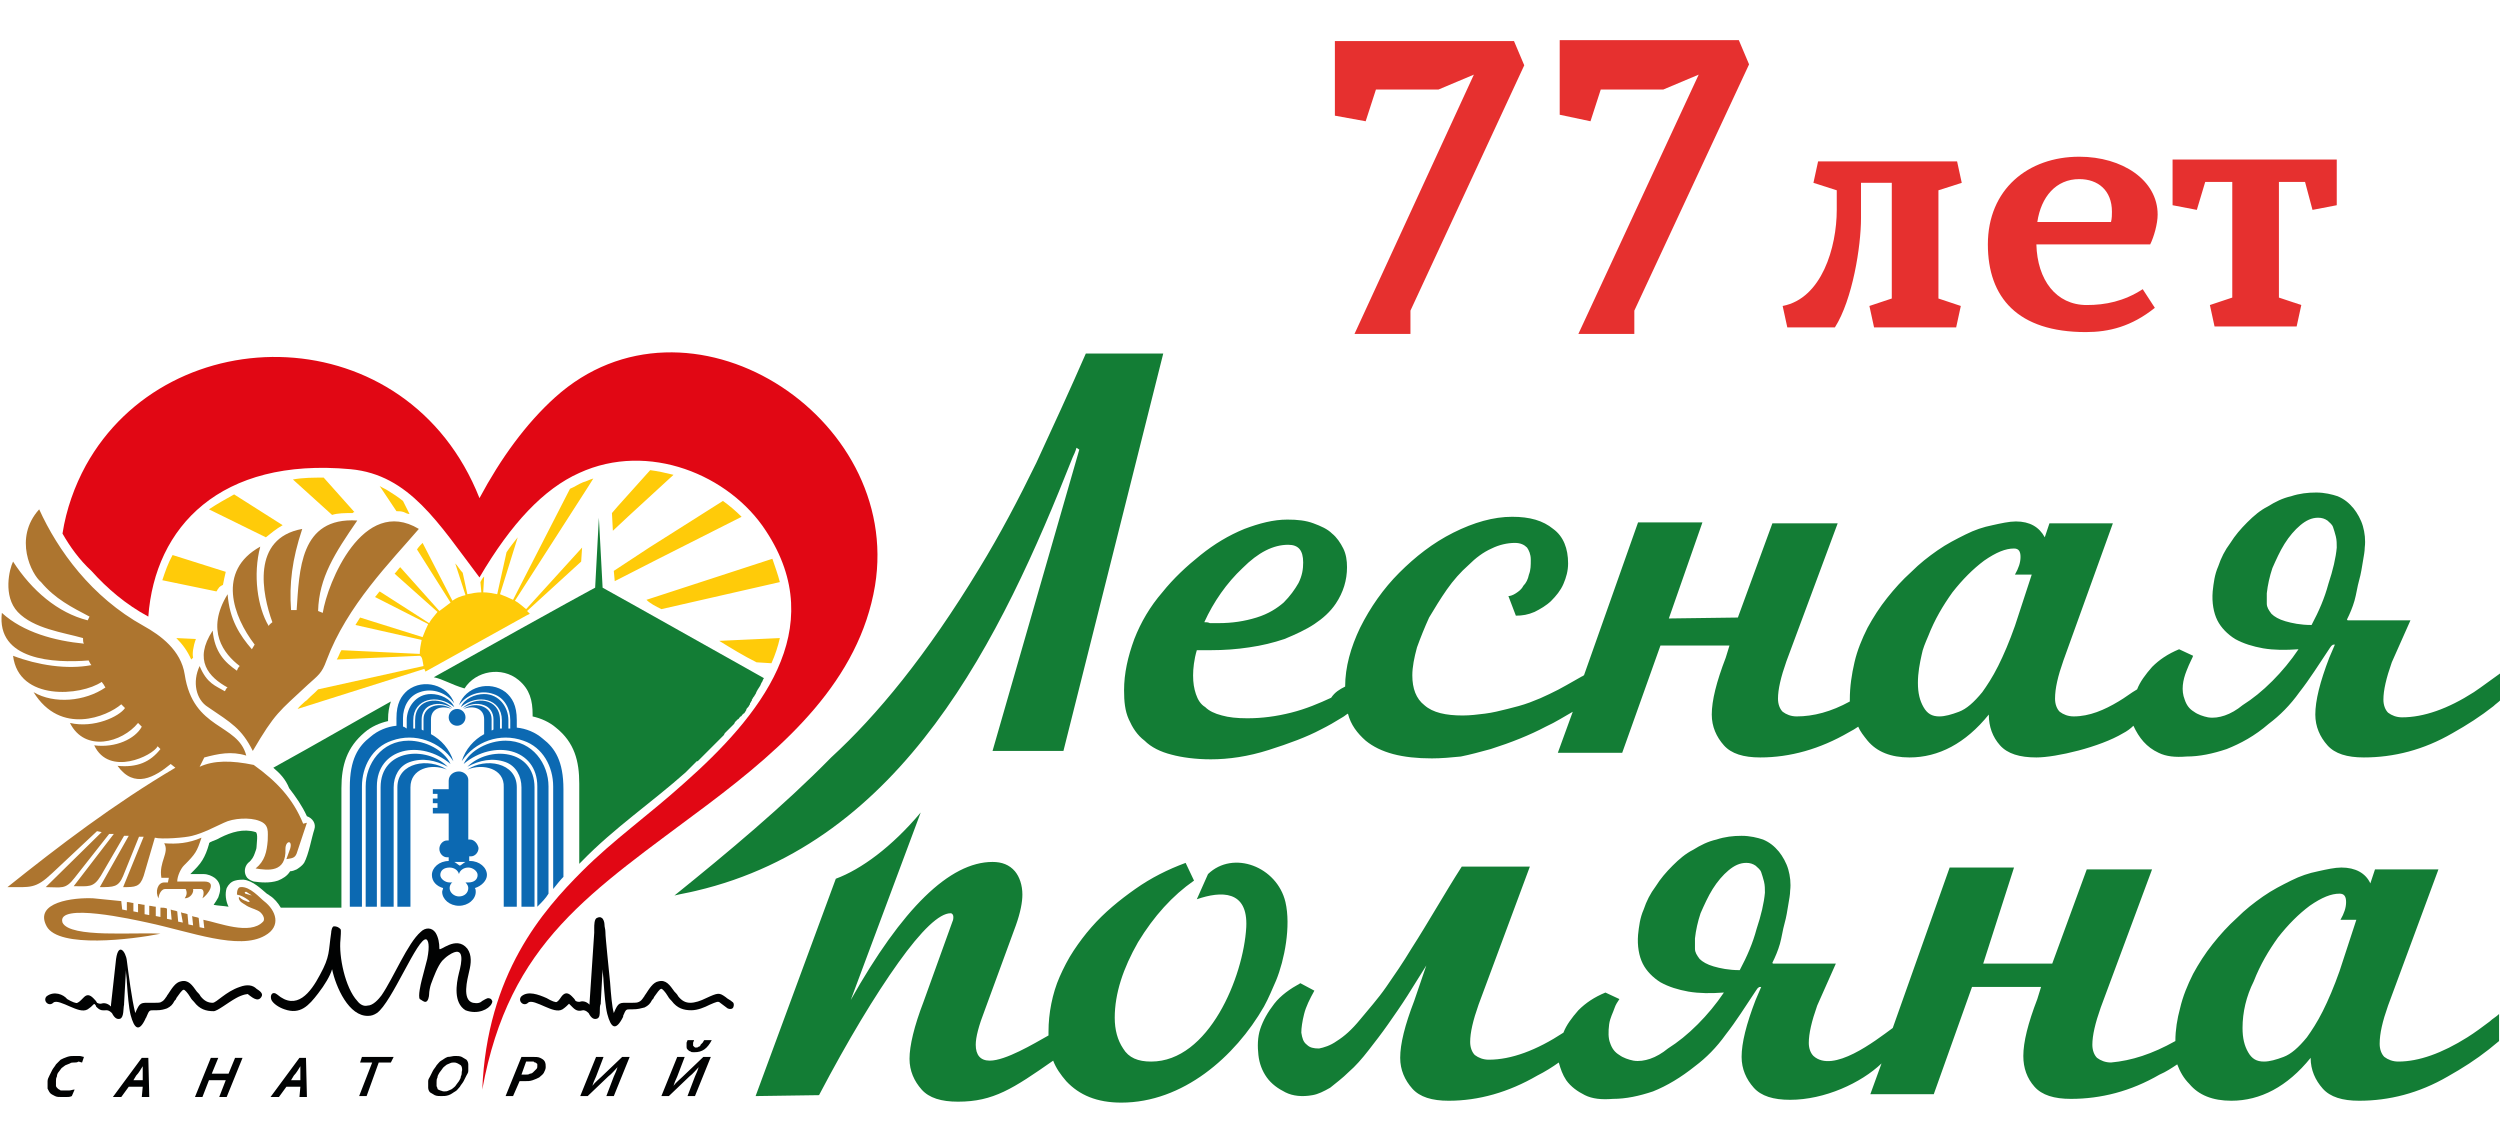 <?xml version="1.0" encoding="utf-8"?>
<!-- Generator: Adobe Illustrator 18.1.0, SVG Export Plug-In . SVG Version: 6.00 Build 0) -->
<svg version="1.1" id="Слой_1" xmlns="http://www.w3.org/2000/svg" xmlns:xlink="http://www.w3.org/1999/xlink" x="0px" y="0px" viewBox="-163 359.7 268 122.1" enable-background="new -163 359.7 268 122.1" xml:space="preserve">
	<path fill="#137D35" d="M42.6,432.9c0,1.1,0.2,1.9,0.6,2.6c0.4,0.7,0.9,1,1.7,1c0.6,0,1.3-0.2,2.1-0.5c0.8-0.3,1.6-1,2.5-2.1 c0.5-0.7,1.1-1.6,1.7-2.8c0.6-1.2,1.2-2.6,1.8-4.3l1.8-5.5H53c0.4-0.7,0.6-1.3,0.6-1.9c0-0.6-0.2-0.9-0.7-0.9 c-0.9,0-1.9,0.4-3.2,1.3c-1.2,0.9-2.3,2-3.4,3.4c-1,1.4-1.9,2.9-2.6,4.7c-0.3,0.7-0.6,1.4-0.7,2C42.8,430.8,42.6,431.8,42.6,432.9 M-18.8,433.3c0-2.1,0.6-4.2,1.6-6.3c1.1-2.2,2.5-4.2,4.2-5.9c1.7-1.7,3.6-3.2,5.8-4.3c2.2-1.1,4.3-1.7,6.3-1.7 c1.9,0,3.3,0.4,4.4,1.3c1.1,0.8,1.6,2.1,1.6,3.7c0,0.8-0.2,1.5-0.5,2.2c-0.3,0.7-0.8,1.3-1.3,1.8c-0.5,0.5-1.2,0.9-1.8,1.2 c-0.7,0.3-1.3,0.4-2,0.4l-0.8-2.1c0.2,0,0.5-0.1,0.8-0.3c0.3-0.2,0.6-0.4,0.8-0.8c0.3-0.3,0.5-0.7,0.6-1.2c0.2-0.5,0.2-1,0.2-1.6 c0-0.6-0.2-1-0.4-1.3c-0.3-0.3-0.7-0.5-1.3-0.5c-0.8,0-1.7,0.2-2.5,0.6c-0.9,0.4-1.7,1-2.5,1.8c-0.8,0.7-1.6,1.6-2.3,2.6 c-0.7,1-1.3,2-1.9,3c-0.5,1.1-0.9,2.1-1.3,3.2c-0.3,1.1-0.5,2.1-0.5,3c0,1.4,0.4,2.5,1.3,3.2c0.9,0.8,2.3,1.1,4.1,1.1 c0.8,0,1.6-0.1,2.4-0.2c0.8-0.1,1.6-0.3,2.4-0.5c0.8-0.2,1.6-0.4,2.4-0.7c0.8-0.3,1.5-0.6,2.1-0.9c1.3-0.6,2.4-1.3,3.5-1.9 c0.1,0,0.1-0.1,0.2-0.1l5.8-16.4h6.9L15.9,426l7.4-0.1l3.7-10.1h7l-5.5,14.8c-0.6,1.7-0.9,3-0.9,4c0,0.6,0.2,1.1,0.5,1.4 c0.4,0.3,0.9,0.5,1.5,0.5c1.8,0,3.7-0.5,5.7-1.6c0-0.1,0-0.1,0-0.2c0-1.4,0.2-2.7,0.5-4c0.3-1.3,0.8-2.5,1.4-3.7 c0.6-1.1,1.3-2.2,2.1-3.2c0.8-1,1.6-1.9,2.6-2.8c0.9-0.9,1.8-1.6,2.8-2.3c1-0.7,2-1.2,3-1.7c1-0.5,1.9-0.8,2.9-1 c0.9-0.2,1.8-0.4,2.5-0.4c1.5,0,2.5,0.6,3.1,1.7l0.5-1.5h6.8l-5.3,14.7c-0.6,1.7-0.9,3-0.9,4.1c0,0.6,0.2,1.1,0.5,1.4 c0.4,0.3,0.9,0.5,1.5,0.5c1.7,0,3.3-0.7,4.8-1.6c0.7-0.4,1.3-0.9,2-1.3c0.3-0.8,0.9-1.6,1.6-2.4c0.8-0.8,1.7-1.4,2.9-1.9l1.5,0.7 c0,0.1-0.4,0.8-0.7,1.6c-0.4,1-0.6,2.1-0.2,3.1c0.2,0.6,0.5,1,1,1.3c0.4,0.3,1,0.5,1.5,0.6c0.6,0.1,1.2,0,1.8-0.2 c0.6-0.2,1.3-0.6,1.9-1.1c1.1-0.7,2.1-1.5,3.2-2.6c1-1,2-2.2,2.8-3.4c-1.4,0.1-2.6,0.1-3.8-0.1c-1.1-0.2-2.1-0.5-3-1 c-0.8-0.5-1.5-1.2-1.9-2c-0.4-0.8-0.6-1.9-0.5-3.1c0.1-0.9,0.2-1.8,0.6-2.7c0.3-0.9,0.7-1.7,1.3-2.5c0.5-0.8,1.1-1.5,1.8-2.2 c0.7-0.7,1.4-1.3,2.2-1.7c0.8-0.5,1.6-0.9,2.5-1.1c0.9-0.3,1.8-0.4,2.7-0.4c0.9,0,1.7,0.2,2.3,0.4c0.7,0.3,1.2,0.7,1.7,1.3 c0.4,0.5,0.8,1.2,1,1.9c0.2,0.7,0.3,1.5,0.2,2.3c0,0.4-0.1,0.9-0.2,1.5c-0.1,0.6-0.2,1.3-0.4,2c-0.2,0.7-0.3,1.5-0.5,2.2 c-0.2,0.7-0.5,1.4-0.8,2c0,0,0,0.1,0.1,0.1c0,0,0.3,0,0.7,0c0.4,0,1.1,0,2,0c0.9,0,2.3,0,4,0l-2,4.5c-0.6,1.7-0.9,3-0.9,4 c0,0.6,0.2,1.1,0.5,1.4c0.4,0.3,0.9,0.5,1.5,0.5c2.3,0,4.9-0.9,7.7-2.7c0.9-0.6,1.8-1.3,2.8-2v2.9c-0.2,0.2-0.5,0.4-0.7,0.6 c-1.4,1.1-2.8,2-4.4,2.9c-3.1,1.8-6.3,2.6-9.5,2.6c-1.8,0-3.1-0.4-3.9-1.3c-0.8-0.9-1.3-2-1.3-3.3c0-1.5,0.5-3.5,1.5-6.1l0.6-1.4 c-0.1,0-0.3,0-0.3,0.1c-0.1,0-0.1,0.1-0.2,0.2c-1.2,1.8-2.2,3.4-3.3,4.8c-1,1.4-2.1,2.5-3.3,3.4c-1.5,1.3-3,2.1-4.5,2.7 c-1.5,0.5-2.9,0.8-4.3,0.8c-1.2,0.1-2.2,0-3-0.4c-1.3-0.6-2.1-1.6-2.7-2.9c-0.3,0.3-0.7,0.6-1.1,0.8c-2.5,1.5-7.2,2.6-9.3,2.6 c-1.8,0-3.1-0.4-3.9-1.3c-0.8-0.9-1.2-2-1.2-3.3c-2.5,3.1-5.4,4.6-8.5,4.6c-2,0-3.5-0.6-4.5-1.8c-0.4-0.5-0.8-1-1-1.5 c-0.3,0.2-0.6,0.4-1,0.6c-3.1,1.8-6.3,2.7-9.5,2.7c-1.8,0-3.1-0.4-3.9-1.3c-0.8-0.9-1.3-2-1.3-3.3c0-1.5,0.5-3.5,1.5-6.1l0.4-1.3 h-7.4l-4.1,11.5H4l1.6-4.4c-0.9,0.5-1.8,1.1-2.9,1.6c-1.7,0.9-3.7,1.7-5.9,2.4c-1.1,0.3-2.2,0.6-3.2,0.8c-1,0.1-2.1,0.2-3.1,0.2 c-3.2,0-5.5-0.6-7.1-1.9c-0.9-0.8-1.6-1.7-1.9-2.9c-0.2,0.1-0.4,0.3-0.6,0.4c-0.8,0.5-1.5,0.9-2.3,1.3c-1.5,0.8-3.4,1.5-5.6,2.2 c-2.2,0.7-4.3,1-6.2,1c-1.6,0-3.1-0.2-4.2-0.5c-1.2-0.3-2.2-0.8-2.9-1.5c-0.8-0.6-1.3-1.4-1.7-2.3c-0.4-0.9-0.5-1.9-0.5-3.1 c0-1.8,0.4-3.6,1.1-5.5c0.7-1.8,1.7-3.5,3-5c1.2-1.5,2.6-2.8,4.1-4c1.5-1.2,3-2.1,4.7-2.8c1.6-0.6,3.1-1,4.6-1c1.1,0,2,0.1,2.8,0.4 c0.8,0.3,1.5,0.6,2,1.1c0.5,0.4,0.9,1,1.2,1.6c0.3,0.6,0.4,1.3,0.4,2c0,1.4-0.4,2.7-1.2,3.9c-0.6,0.9-1.4,1.6-2.3,2.2 c-0.9,0.6-2,1.1-3.2,1.6c-1.2,0.4-2.4,0.7-3.8,0.9c-1.3,0.2-2.7,0.3-4.1,0.3c-0.3,0-0.6,0-0.9,0c-0.2,0-0.4,0-0.6,0 c-0.3,1-0.4,2-0.4,2.7c0,0.8,0.1,1.4,0.3,2c0.2,0.6,0.5,1.1,1,1.4c0.4,0.4,1,0.7,1.8,0.9c0.7,0.2,1.6,0.3,2.7,0.3 c1.6,0,3.1-0.2,4.7-0.6c1.6-0.4,3-1,4.3-1.6C-19.9,433.9-19.4,433.6-18.8,433.3z M87.5,418.4c0-0.4,0-0.8-0.1-1.2 c-0.1-0.4-0.2-0.7-0.3-1c-0.1-0.3-0.4-0.5-0.6-0.7c-0.3-0.2-0.6-0.3-1-0.3c-0.7,0-1.3,0.3-1.9,0.8c-0.6,0.5-1.2,1.2-1.7,2 c-0.5,0.8-0.9,1.7-1.3,2.6c-0.3,0.9-0.5,1.8-0.6,2.7c0,0.3,0,0.7,0,1.1c0,0.4,0.2,0.7,0.5,1.1c0.3,0.3,0.8,0.6,1.5,0.8 c0.7,0.2,1.6,0.4,2.8,0.4c0.8-1.5,1.4-2.9,1.8-4.4C87.1,420.8,87.4,419.5,87.5,418.4z M-47.3,407.9l-0.3-0.2c0,0-0.1,0.4-0.4,1 c-7.7,19.5-18.2,41.3-40.4,46.5c-0.8,0.2-1.5,0.3-2.3,0.5c5.7-4.6,11.7-9.6,16.8-14.8c4.9-4.5,10.2-10.9,15.9-20.3 c2.2-3.6,4.2-7.4,6.1-11.3c1.8-3.9,3.6-7.8,5.3-11.7h8.3L-49,440.2h-7.6L-47.3,407.9z M-82,477.2l8.6-23.3c2.7-1,6-3.4,9.1-7.1 l-7.5,20.1c5.5-9.8,10.6-14.8,15.2-14.8c1,0,1.8,0.3,2.4,1c0.5,0.6,0.8,1.5,0.8,2.5c0,0.8-0.2,1.9-0.7,3.3l-3.3,9 c-0.7,1.8-1,3-1,3.8c0,1.1,0.5,1.7,1.5,1.7c1.7,0,4.7-1.8,6.3-2.7c0-0.1,0-0.3,0-0.4c0-1,0.1-2,0.3-3c0.2-1,0.5-2,0.9-2.9 c0.4-0.9,0.9-1.9,1.5-2.8c0.6-0.9,1.2-1.7,1.9-2.5c1.4-1.6,3-2.9,4.7-4.1c1.7-1.2,3.5-2.1,5.4-2.8l0.9,1.9c-2.3,1.6-4.3,3.8-6,6.6 c-1.6,2.8-2.5,5.5-2.5,8.1c0,1.3,0.3,2.4,0.9,3.3c0.6,1,1.6,1.4,3,1.4c6.2,0,9.9-9.1,10.2-14.4c0.2-4-2.7-3.9-5.3-3l1.2-2.7 c2.7-2.6,7.4-0.8,8.3,3c0.6,2.6-0.1,6.2-1,8.4c-0.4,0.9-0.8,1.9-1.3,2.8c-3.1,5.4-8.7,10.3-15.3,10.3c-2.6,0-4.5-0.8-5.9-2.3 c-0.6-0.7-1.1-1.4-1.4-2.2c-4.3,3-6.4,4.4-10.2,4.4c-1.8,0-3.1-0.4-3.9-1.3c-0.8-0.9-1.3-2-1.3-3.3c0-1.4,0.5-3.5,1.5-6.1l3.1-8.6 c0.1-0.2,0.1-0.4,0.1-0.5c0-0.2-0.1-0.4-0.3-0.4c-1.2,0-3.1,1.8-5.6,5.3c-2.5,3.5-5.4,8.3-8.5,14.2L-82,477.2L-82,477.2L-82,477.2z M70.2,471.3c0-1.2,0.2-2.4,0.5-3.5c0.3-1.3,0.8-2.5,1.4-3.7c0.6-1.1,1.3-2.2,2.1-3.2c0.8-1,1.6-1.9,2.6-2.8 c0.9-0.9,1.8-1.6,2.8-2.3c1-0.7,2-1.2,3-1.7c1-0.5,1.9-0.8,2.9-1c0.9-0.2,1.8-0.4,2.5-0.4c1.5,0,2.6,0.6,3.1,1.7l0.5-1.5h6.8 L93,467.5c-0.6,1.7-0.9,3-0.9,4.1c0,0.6,0.2,1.1,0.5,1.4c0.4,0.3,0.9,0.5,1.5,0.5c2.2,0,4.7-0.9,7.4-2.6c0.8-0.5,1.6-1.1,2.4-1.7 c0.3-0.3,0.7-0.5,1-0.8v2.9c-0.4,0.3-0.7,0.6-1.1,0.9c-1.4,1.1-2.8,2-4.4,2.9c-3.1,1.8-6.3,2.6-9.5,2.6c-1.8,0-3.1-0.4-3.9-1.3 c-0.8-0.9-1.3-2-1.3-3.3c-2.5,3.1-5.4,4.6-8.5,4.6c-2,0-3.5-0.6-4.5-1.8c-0.6-0.6-1-1.3-1.3-2.1c-0.6,0.4-1.2,0.8-1.9,1.1 c-3.1,1.8-6.3,2.6-9.5,2.6c-1.8,0-3.1-0.4-3.9-1.3c-0.8-0.9-1.2-2-1.2-3.3c0-1.5,0.5-3.5,1.5-6.1l0.4-1.3h-7.4l-4.1,11.5h-6.8 l1.2-3.3c-2.2,2.1-6.1,3.9-9.8,3.9c-1.8,0-3.1-0.4-3.9-1.3c-0.8-0.9-1.3-2-1.3-3.3c0-1.5,0.5-3.5,1.5-6.1l0.6-1.4 c-0.2,0-0.3,0-0.3,0.1c-0.1,0-0.1,0.1-0.2,0.2c-1.2,1.8-2.2,3.4-3.3,4.8c-1,1.4-2.1,2.5-3.3,3.4c-1.5,1.2-3,2.1-4.5,2.7 c-1.5,0.5-2.9,0.8-4.3,0.8c-1.2,0.1-2.2,0-3-0.4c-0.8-0.4-1.5-0.9-2-1.6c-0.4-0.6-0.6-1.2-0.8-1.9c-0.7,0.5-1.5,1-2.3,1.4 c-3.1,1.8-6.3,2.7-9.5,2.7c-1.8,0-3.1-0.4-3.9-1.3c-0.8-0.9-1.3-2-1.3-3.3c0-1.5,0.5-3.5,1.5-6.1l1.3-3.8c-0.7,1.1-1.3,2.1-2,3.2 c-0.7,1.1-1.4,2.1-2.1,3.1c-0.7,1-1.4,1.9-2.1,2.8c-0.7,0.9-1.4,1.7-2.1,2.3c-0.7,0.7-1.4,1.2-2,1.7c-0.7,0.4-1.3,0.7-1.9,0.8 c-1.1,0.2-2.1,0.1-2.9-0.3c-0.8-0.4-1.5-0.9-2-1.6c-0.5-0.7-0.8-1.5-0.9-2.4c-0.1-0.9-0.1-1.9,0.2-2.8c0.3-0.9,0.8-1.8,1.5-2.7 c0.7-0.9,1.7-1.6,2.8-2.2l1.5,0.8c-0.5,0.9-0.9,1.7-1.1,2.5c-0.2,0.8-0.3,1.5-0.3,2c0.1,0.6,0.2,1,0.6,1.3c0.3,0.3,0.7,0.4,1.3,0.4 c0.5-0.1,1.2-0.3,1.9-0.8c0.8-0.5,1.6-1.2,2.5-2.3c0.9-1.1,1.9-2.2,2.8-3.5c0.9-1.3,1.8-2.6,2.7-4.1c0.9-1.4,1.8-2.9,2.7-4.4 c0.9-1.5,1.8-3,2.7-4.4h7.3l-5.5,14.8c-0.6,1.7-0.9,3-0.9,4c0,0.6,0.2,1.1,0.5,1.4c0.4,0.3,0.9,0.5,1.5,0.5c2.4,0,5.1-1,8-2.9 c0.3-0.8,0.9-1.6,1.6-2.4c0.8-0.8,1.7-1.4,2.9-1.9l1.5,0.7c-0.2,0.3-0.4,0.6-0.5,0.9c-0.2,0.6-0.5,1.1-0.6,1.8 c-0.1,0.8-0.1,1.5,0.1,2c0.2,0.6,0.5,1,1,1.3c0.4,0.3,1,0.5,1.5,0.6c0.6,0.1,1.2,0,1.8-0.2c0.6-0.2,1.3-0.6,1.9-1.1 c1.1-0.7,2.1-1.5,3.2-2.6c1-1,2-2.2,2.8-3.4c-1.4,0.1-2.6,0.1-3.8-0.1c-1.1-0.2-2.1-0.5-3-1c-0.8-0.5-1.5-1.2-1.9-2 c-0.4-0.8-0.6-1.9-0.5-3.1c0.1-0.9,0.2-1.8,0.6-2.7c0.3-0.9,0.7-1.7,1.3-2.5c0.5-0.8,1.1-1.5,1.8-2.2c0.7-0.7,1.4-1.3,2.2-1.7 c0.8-0.5,1.6-0.9,2.5-1.1c0.9-0.3,1.8-0.4,2.7-0.4c0.9,0,1.7,0.2,2.3,0.4c0.7,0.3,1.2,0.7,1.7,1.3c0.4,0.5,0.8,1.2,1,1.9 c0.2,0.7,0.3,1.5,0.2,2.3c0,0.4-0.1,0.9-0.2,1.5c-0.1,0.6-0.2,1.3-0.4,2c-0.2,0.7-0.3,1.5-0.5,2.2c-0.2,0.7-0.5,1.4-0.8,2 c0,0,0,0.1,0.1,0.1c0.1,0,0.3,0,0.7,0c0.4,0,1.1,0,2,0c0.9,0,2.3,0,4,0l-2,4.5c-0.6,1.7-0.9,3-0.9,4c0,0.6,0.2,1.1,0.5,1.4 c2.1,1.9,6.6-1.6,8.5-3l6.1-17.2h6.9L49.6,463L57,463l3.7-10.1h7l-5.5,14.8c-0.6,1.7-0.9,3-0.9,4c0,0.6,0.2,1.1,0.5,1.4 c0.4,0.3,0.9,0.5,1.5,0.5C65.5,473.4,67.7,472.7,70.2,471.3z M77.4,469.9c0,1.1,0.2,1.9,0.6,2.6c0.4,0.7,0.9,1,1.7,1 c0.6,0,1.3-0.2,2.1-0.5c0.8-0.3,1.6-1,2.5-2.1c0.5-0.7,1.1-1.6,1.7-2.8c0.6-1.2,1.2-2.6,1.8-4.3l1.8-5.5h-1.7 c0.4-0.7,0.6-1.3,0.6-1.9c0-0.6-0.2-0.9-0.7-0.9c-0.9,0-1.9,0.4-3.2,1.3c-1.2,0.9-2.3,2-3.4,3.4c-1,1.4-1.9,2.9-2.6,4.7 C77.8,466.5,77.4,468.2,77.4,469.9z M26.2,455.4c0-0.4,0-0.8-0.1-1.2c-0.1-0.4-0.2-0.7-0.3-1c-0.1-0.3-0.4-0.5-0.6-0.7 c-0.3-0.2-0.6-0.3-1-0.3c-0.7,0-1.3,0.3-1.9,0.8c-0.6,0.5-1.2,1.2-1.7,2c-0.5,0.8-0.9,1.7-1.3,2.6c-0.3,0.9-0.5,1.8-0.6,2.7 c0,0.3,0,0.7,0,1.1c0,0.4,0.2,0.7,0.5,1.1c0.3,0.3,0.8,0.6,1.5,0.8c0.7,0.2,1.6,0.4,2.8,0.4c0.8-1.5,1.4-2.9,1.8-4.4 C25.8,457.8,26.1,456.5,26.2,455.4z M-33.9,426.4c0.2,0,0.4,0,0.6,0.1c0.2,0,0.5,0,0.9,0c1.5,0,2.8-0.2,4.1-0.6s2.2-1,2.9-1.6 c0.7-0.7,1.2-1.4,1.6-2.1c0.4-0.8,0.5-1.5,0.5-2.2c0-1.3-0.5-1.9-1.6-1.9c-1.6,0-3.2,0.8-4.9,2.5C-31.5,422.2-32.9,424.2-33.9,426.4 z"/>
	<path fill="#FFCB09" d="M-97.3,416.6l1.6-1.5l4.9-4.5c-0.8-0.2-1.7-0.4-2.5-0.5l-3.5,3.9l-0.6,0.7L-97.3,416.6z M-97.1,422l4.5-2.3 l9.1-4.6c-0.6-0.6-1.3-1.2-2-1.7l-7.9,5l-3.8,2.5L-97.1,422z M-92.1,425l12.7-2.9c-0.2-0.8-0.5-1.6-0.8-2.5l-13.5,4.4 C-93.3,424.4-92.7,424.7-92.1,425z M-81.9,430.7l1.6,0.1c0.4-0.9,0.7-1.8,0.9-2.7l-6.5,0.3C-84.6,429.2-83.3,430-81.9,430.7z M-142,428.2l-2.1-0.1l0,0c0.7,0.7,1.2,1.4,1.6,2.3c0.1-0.1,0.1-0.1,0.2-0.2C-142.4,429.8-142.3,429-142,428.2z M-138.8,421 l-5.7-1.8c-0.5,0.9-0.8,1.8-1.1,2.7l5.8,1.2c0.1-0.1,0.1-0.2,0.2-0.3l0,0c0.1-0.2,0.3-0.3,0.5-0.4C-139,421.9-138.9,421.4-138.8,421 z M-132.7,416l-5.2-3.3c-0.9,0.5-1.8,1-2.7,1.6l6.1,3C-134,416.9-133.4,416.4-132.7,416z M-125,414.6l-3.3-3.7c-1.1,0-2.2,0-3.3,0.2 l4.2,3.8c0.6-0.2,1.4-0.2,2.2-0.2C-125.1,414.6-125.1,414.6-125,414.6z M-119.1,414.8l-0.7-1.4c-0.5-0.4-1.1-0.8-1.6-1.1 c-0.3-0.2-0.6-0.3-0.9-0.5l1.8,2.7c0.3,0,0.5,0,0.8,0.1C-119.5,414.7-119.3,414.8-119.1,414.8z M-117.6,431.1l-11.3,2.5 c-0.1,0.1-0.2,0.2-0.3,0.3c-0.8,0.7-0.9,0.9-1.1,1c-0.3,0.3-0.6,0.5-0.8,0.8l13.6-4.3c0,0.1,0.1,0.2,0.1,0.3c3.6-2,7.2-4,10.8-6 l0.4-0.2c-0.1-0.1-0.2-0.2-0.3-0.3l5.8-5.3l0.1-1.5l-6,6.6c-0.4-0.3-0.8-0.7-1.2-0.9l7.9-12.3l0.5-0.8c-0.4,0.1-0.7,0.3-1.1,0.4 c-0.5,0.2-0.9,0.5-1.4,0.7l-6.1,11.9c-0.4-0.2-0.9-0.4-1.4-0.6l1.9-6.1c-0.4,0.5-0.8,1-1.2,1.6l-1,4.5c-0.5-0.1-1-0.2-1.5-0.2 l0.1-1.7c-0.2,0.2-0.3,0.4-0.4,0.6l0.1,1.1c-0.5,0-1,0.1-1.5,0.2l-0.5-2.3c-0.3-0.3-0.5-0.7-0.8-1l1.1,3.4c-0.5,0.1-1,0.3-1.4,0.6 l-3.2-6.2c-0.2,0.2-0.4,0.4-0.6,0.7l3.6,5.7c-0.4,0.3-0.8,0.6-1.2,0.9l-4.2-4.7c-0.2,0.2-0.4,0.5-0.6,0.7l4.6,4.1 c-0.3,0.4-0.7,0.8-0.9,1.2l-5.3-3.4c-0.2,0.2-0.3,0.4-0.5,0.6l5.7,2.9c-0.2,0.4-0.4,0.9-0.6,1.4l-6.7-2.1c-0.2,0.3-0.3,0.5-0.5,0.8 l7.1,1.6c-0.1,0.5-0.2,1-0.2,1.5l-8.4-0.4c-0.2,0.3-0.3,0.7-0.5,1l8.9-0.4C-117.7,430.1-117.7,430.6-117.6,431.1z"/>
	<path fill="#137D35" d="M-116.5,432.3c15-8.4,17.3-9.6,17.3-9.6l0.4-7.5h0l0.4,7.5c0,0,3.8,2.1,17.3,9.7l0,0 c-0.1,0.1-0.1,0.2-0.2,0.4l0,0c-0.1,0.1-0.1,0.2-0.2,0.4l0,0c-0.2,0.3-0.4,0.6-0.5,0.9l0,0c-0.1,0.1-0.1,0.2-0.2,0.3l0,0 c-0.1,0.1-0.1,0.2-0.2,0.3l0,0.1c-0.1,0.1-0.1,0.2-0.2,0.3l0,0.1c-0.1,0.1-0.1,0.2-0.2,0.3l0,0c-0.1,0.1-0.2,0.2-0.2,0.3 c0,0.1-0.1,0.1-0.1,0.2c-0.1,0.1-0.1,0.2-0.2,0.2l-0.1,0.1c-0.1,0.1-0.1,0.2-0.2,0.2l-0.1,0.1c-0.1,0.1-0.1,0.2-0.2,0.2l-0.1,0.1 c-0.1,0.1-0.1,0.1-0.2,0.2l-0.1,0.2c-0.1,0.1-0.1,0.1-0.2,0.2c-0.1,0.1-0.1,0.1-0.2,0.2l-0.1,0.1c-0.1,0.1-0.1,0.1-0.2,0.2l-0.1,0.1 c-0.1,0.1-0.1,0.1-0.2,0.2l-0.1,0.2c-0.1,0.1-0.1,0.1-0.2,0.2l-0.1,0.1c-0.1,0.1-0.1,0.1-0.2,0.2l-0.1,0.1c-0.1,0.1-0.1,0.1-0.2,0.2 l-0.1,0.1c-0.1,0.1-0.2,0.2-0.2,0.2l-0.1,0.1c-0.1,0.1-0.2,0.2-0.2,0.2l-0.1,0.1c-0.1,0.1-0.2,0.2-0.3,0.3l-0.1,0.1 c-0.1,0.1-0.2,0.2-0.3,0.3l0,0l0,0l0,0c-0.1,0.1-0.2,0.2-0.3,0.3l0,0c-0.1,0.1-0.2,0.2-0.3,0.3l-0.1,0c-0.1,0.1-0.2,0.2-0.3,0.3l0,0 c-0.1,0.1-0.2,0.2-0.3,0.3l0,0c-0.1,0.1-0.2,0.2-0.3,0.3l0,0c-0.1,0.1-0.2,0.2-0.3,0.3c-3.6,3.2-7.7,6-11.1,9.5l-0.1,0.1l0,0l0,0 l-0.1,0.1l0,0l-0.1,0.1l0-8.6c0-2.4-0.5-4.4-2.5-6c-0.7-0.6-1.6-1-2.5-1.2v-0.2c0-1.5-0.3-2.7-1.5-3.7c-1.8-1.5-4.6-1-5.8,0.9 C-114.6,433.1-115.5,432.5-116.5,432.3 M-133.7,442c4.9-2.7,9-5.1,12.6-7.1c-0.2,0.6-0.3,1.2-0.3,1.9v0.2c-0.9,0.2-1.8,0.6-2.5,1.2 c-1.9,1.6-2.5,3.5-2.5,6l0,12.8h-6.5c-0.3-0.5-0.7-1-1.2-1.3c0,0-0.1-0.1-0.3-0.2c-0.6-0.5-1.5-1.4-2.5-1.5c-0.1,0-0.6,0-0.9,0.1 c-0.4,0.1-0.7,0.4-0.9,0.8c-0.2,0.6-0.1,1.4,0.2,2c-0.6-0.1-1.1-0.1-1.6-0.2c0.2-0.3,0.4-0.6,0.5-0.8c0.1-0.3,0.2-0.6,0.2-0.9 c0-0.5-0.2-0.9-0.6-1.2c-0.3-0.2-0.7-0.4-1.2-0.4c-0.5,0-0.9,0-1.4,0c0.6-0.6,1-1,1.3-1.5c0.3-0.5,0.5-1,0.7-1.7 c0-0.1,0-0.1,0.1-0.2c0.4-0.2,0.8-0.3,1.1-0.5c1.2-0.6,2.5-1,3.8-0.6c0.3,0.1,0.1,1.3,0.1,1.6c0,0.2-0.1,0.4-0.2,0.7 c-0.1,0.3-0.3,0.7-0.7,1l0,0c-0.4,0.4-0.5,1.1-0.1,1.6c0.2,0.2,0.4,0.3,0.7,0.4c0.7,0.1,1.7,0.2,2.6-0.1c0.5-0.2,1-0.5,1.3-1 c0.2,0,0.5-0.1,0.7-0.2c0.3-0.2,0.6-0.4,0.8-0.7c0.5-0.9,0.8-2.7,1.1-3.6h0c0.2-0.6-0.2-1.2-0.8-1.4c0,0,0,0,0,0 c-0.5-1.1-1.2-2.1-1.9-3C-132.4,443.2-133,442.6-133.7,442z"/>
	<path fill="#0C69B2" d="M-114,435.7c0.5,0,0.9,0.4,0.9,0.9c0,0.5-0.4,0.9-0.9,0.9s-0.9-0.4-0.9-0.9 C-114.9,436.1-114.5,435.7-114,435.7 M-103.7,455v-11c0-2.1-1.1-4.2-3.2-4.9c-2.5-0.9-5.2,0.1-6.6,2.2c0.4-1.3,1.3-2.3,2.4-2.9v-1.6 c0-1.2-1.2-1.5-2.2-1.1c1.1-0.8,3-0.4,3,1.1v1.2c0.1,0,0.2-0.1,0.2-0.1v-1.1c0-0.7-0.4-1.3-1-1.5c-0.8-0.3-1.6-0.1-2.3,0.3 c1.3-1.3,4-1.1,4,1.3v0.9c0.1,0,0.2,0,0.2,0v-0.9c0-2.3-2.6-2.9-4.4-1.4c0.4-0.9,1.5-1.4,2.5-1.4c1.6,0,2.6,1.4,2.6,2.8v0.9 c0.1,0,0.2,0,0.2,0v-0.9c0-1.2-0.6-2.4-1.8-2.8c-1.4-0.5-2.9,0.1-3.7,1.2c0.7-2,3.3-2.7,5-1.4c0.7,0.6,1.2,1.4,1.2,3v0.8 c1,0.1,2,0.5,2.8,1.2c1.3,1,2.2,2.4,2.2,5.4l0,9.4C-102.9,454-103.3,454.5-103.7,455z M-105.4,456.9V444c0-4.1-4.7-5.1-7.9-2.4 c0.7-1.5,2.7-2.5,4.5-2.5c2.9,0,4.6,2.5,4.6,4.9v11.5C-104.5,456-104.9,456.4-105.4,456.9L-105.4,456.9z M-107.1,456.9v-12.8 c0-1.2-0.6-2.3-1.7-2.7c-1.4-0.5-2.8-0.2-4.1,0.5c2.3-2.3,7.2-1.9,7.2,2.2v12.8H-107.1z M-112.9,442.2c1.9-1.3,5.3-0.8,5.3,1.9v12.8 h-1.4l0-12.8C-108.9,442.1-111.2,441.5-112.9,442.2z M-122.6,456.9V444c0-4.1,4.7-5.1,7.9-2.4c-0.7-1.5-2.7-2.5-4.5-2.5 c-2.9,0-4.6,2.5-4.6,4.9v12.9L-122.6,456.9L-122.6,456.9z M-120.8,456.9v-12.8c0-1.2,0.6-2.3,1.7-2.7c1.4-0.5,2.8-0.2,4.1,0.5 c-2.3-2.3-7.2-1.9-7.2,2.2v12.8H-120.8z M-115.1,442.2c-1.9-1.3-5.3-0.8-5.3,1.9v12.8h1.4l0-12.8 C-119,442.1-116.8,441.5-115.1,442.2z M-114.9,452c-1,0-1.8,0.7-1.8,1.5c0,0.7,0.5,1.2,1.2,1.4c0,0.1-0.1,0.3-0.1,0.4 c0,0.8,0.8,1.5,1.8,1.5s1.8-0.7,1.8-1.5c0-0.1,0-0.3-0.1-0.4c0.7-0.2,1.3-0.8,1.3-1.4c0-0.8-0.8-1.5-1.8-1.5c0,0-0.1,0-0.1,0v-0.5 h0.2c0.4,0,0.8-0.4,0.8-0.9c-0.1-0.5-0.5-0.9-0.9-0.9h-0.2v-6.4v0c0-0.5-0.5-0.9-1-0.9c-0.6,0-1.1,0.4-1.1,1c0,0,0,0.1,0,0.1v0.8 h-1.7v0.5h0.5v0.5h-0.5v0.5h0.5v0.5h-0.5v0.6h1.7v2.9h-0.2c-0.4,0-0.8,0.4-0.8,0.9c0,0.5,0.4,0.9,0.8,0.9h0.2L-114.9,452 C-114.9,452-114.9,452-114.9,452z M-113.8,453.4c0.1-0.4,0.5-0.7,1-0.7c0.5,0,1,0.4,1,0.8c0,0.5-0.4,0.8-1,0.8c-0.1,0-0.2,0-0.3,0 c0.2,0.2,0.3,0.4,0.3,0.6c0,0.5-0.4,0.9-1,0.9c-0.5,0-1-0.4-1-0.9c0-0.2,0.1-0.5,0.3-0.6c-0.1,0-0.2,0-0.3,0c-0.5,0-1-0.4-1-0.8 c0-0.5,0.4-0.8,1-0.8C-114.3,452.7-113.9,453-113.8,453.4z M-113.1,452.1c-0.2,0.1-0.4,0.3-0.6,0.4c-0.2-0.1-0.4-0.3-0.6-0.4H-113.1 z M-119.8,437.6v-0.9c0-1.2,0.6-2.4,1.8-2.8c1.4-0.5,2.9,0.1,3.7,1.2c-0.7-2-3.3-2.7-5-1.4c-0.7,0.6-1.2,1.4-1.2,3v0.8 c-1,0.1-2,0.5-2.8,1.2c-1.3,1-2.2,2.4-2.2,5.4l0,12.8h1.3V444c0-2.1,1.1-4.2,3.2-4.9c2.5-0.9,5.2,0.1,6.6,2.2 c-0.4-1.3-1.3-2.3-2.4-2.9v-1.6c0-1.2,1.2-1.5,2.2-1.1c-1.1-0.8-3-0.4-3,1.1v1.2c-0.1,0-0.2-0.1-0.2-0.1v-1.1c0-0.7,0.4-1.3,1-1.5 c0.8-0.3,1.6-0.1,2.3,0.3c-1.3-1.3-4-1.1-4,1.3v0.9c-0.1,0-0.2,0-0.2,0v-0.9c0-2.3,2.6-2.9,4.4-1.4c-0.4-0.9-1.5-1.4-2.5-1.4 c-1.6,0-2.6,1.4-2.6,2.8v0.9C-119.7,437.6-119.7,437.6-119.8,437.6z"/>
	<path fill="#E10714" d="M-156.3,416.9c0.4-2.6,1.3-5.1,2.5-7.3c8.9-16.1,34.5-16,42.2,3.5c2.3-4.3,5-8,8.1-10.8 c14.2-12.8,37.3,1.9,34.3,20.2c-1.7,10.1-9.5,17.1-18,23.5c-12.5,9.4-21.2,14.6-24.1,30.5c0.5-12.4,6.5-19.2,10.7-23.4 c3.4-3.4,7-5.9,11-9.5c7.9-7,15.7-16.4,8.7-27c-3.9-6-12.6-9.6-20-6.2c-3.8,1.7-7.3,5.4-10.7,11.2c-4.4-5.8-7.5-11-13.8-11.6 c-14-1.3-21,6.2-21.7,15.8c-2.4-1.3-4.4-3-6.1-4.9C-154.5,419.7-155.5,418.3-156.3,416.9"/>
	<path fill="#AD752F" d="M-137.3,431.1c-1.7-1.3-3.7-3.8-1.3-7.7c0.2,2.7,1.3,4.4,2.6,5.9c0.1-0.2,0.2-0.3,0.3-0.5 c-2.3-3-4.1-7.9,0.6-10.5c-0.8,3-0.3,6.5,0.9,8.5c0.1-0.2,0.3-0.3,0.4-0.4c-1.1-3-2.3-9,3.2-10c-1.1,3.3-1.4,5.9-1.2,8.7 c0.2,0,0.4,0,0.6,0c0.3-4.2,0.3-10,6.5-9.6c-2.4,3.5-4.1,6.1-4.2,9.7c0.2,0.1,0.3,0.1,0.5,0.2c0.5-3.2,4.3-12.6,10.3-9 c-3,3.5-7.7,8.2-9.9,14.1c-0.5,1.4-0.9,1.6-2,2.6c-3.1,2.9-3.5,3-5.9,7.1c-1.2-2.4-2.3-3-4.8-4.7c-1.3-0.8-1.7-2.7-0.9-4.4 c0.8,1.9,1.7,2.1,2.7,2.7c0.1-0.1,0.1-0.3,0.3-0.4c-2-1.1-3.7-2.9-1.6-6.1c0.2,2.3,1.3,3.4,2.6,4.3 C-137.5,431.3-137.4,431.2-137.3,431.1 M-130.1,447.9l-0.4,0.1c-1.1-2.7-2.8-4.5-5.3-6.3c-2.4-0.5-4.3-0.5-5.8,0.2l0.5-1 c1.5-0.4,2.9-0.7,4.5-0.2c-0.9-3.5-5.7-2.7-6.6-8.7c-0.4-2.6-2.6-4.2-4.4-5.2c-5.6-3.1-9.2-8.1-11.2-12.5c-2.8,3.1-0.8,7,0.2,7.8 c1.5,1.8,3.3,2.7,5.2,3.7c-0.1,0.2-0.1,0.2-0.2,0.4c-3.2-0.8-6-3.2-8-6.3c-0.4,0.8-1.1,3.7,0.5,5.4c1.7,1.8,4.9,2.2,7,2.8 c0,0.2,0,0.5,0.1,0.6c-3.1-0.3-6.5-1.2-8.8-3.3c-0.6,5.1,5.6,5.4,9.3,5.1c0.1,0.2,0.2,0.4,0.3,0.5c-2.6,0.5-5.8,0-8.4-1 c0.6,4.9,7.3,4.3,9.5,2.8c0.1,0.1,0.3,0.4,0.4,0.6c-2.2,1.5-5.5,1.8-7.7,0.5c2.9,4.7,7.9,2.6,9.4,1.3c0.1,0.1,0.3,0.3,0.4,0.4 c-0.6,0.9-3.3,2.2-5.9,1.6c1.6,3.2,5.6,2.1,7.3,0c0.1,0.1,0.3,0.3,0.4,0.4c-0.7,1.3-2.8,2.3-5.1,2c1.6,3.4,6.3,1.1,6.8,0.1 c0.1,0.1,0.2,0.2,0.3,0.3c-1.1,1.4-2.5,2-4.6,1.8c1.8,2.5,4,1.2,5.7-0.2c0.1,0.1,0.4,0.3,0.5,0.4c-6.6,3.9-12.5,8.4-18,12.8 c2.5,0,3,0.2,4.8-1.5l4.8-4.5l0.5,0.1l-6,5.9c1.7,0,2.1,0.3,3.1-1l3.7-4.7l0.5,0l-4.3,5.6c1.6,0,2.1,0.2,2.9-1.1l2.5-4.3h0.5 l-3.1,5.5c1.5,0,2,0,2.5-1.2l1.7-4.2h0.5l-2.2,5.4c1.3,0,1.8,0,2.2-1.2l1.2-4.1c0.7,0.2,3.3,0,4-0.2c1.2-0.3,2.3-0.9,3.4-1.4 c1-0.5,2.8-0.6,3.8-0.2c1.1,0.4,0.9,1.2,0.9,2.1c-0.1,1.2-0.3,2.2-1.3,3c1.3,0.2,3.3,0.5,3.2-2.1c0-0.9,0.8-1,0.5,0l-0.4,1.1 c0.6-0.1,0.9-0.1,1.1-0.6L-130.1,447.9z M-145.4,454.3c0.1,0,0.3,0,0.4,0c0-0.1,0.1-0.4,0.1-0.5c-0.3,0-0.6,0-0.8,0 c-0.3-1.7,0.9-2.7,0.3-3.7c1.4,0.1,2.6,0,4-0.6c-0.5,1.5-0.6,1.7-1.9,3c-0.3,0.3-0.7,1.1-0.7,1.7c1.1,0,1.8,0,2.9,0 c1.4,0,0.4,1.4-0.2,1.8c0.1-0.2,0.3-1-0.2-1l-0.8,0c0.1,0.4-0.3,1-0.9,1c0.2-0.3,0.3-0.6,0.1-1h-2.2c-0.4,0-0.7,0.6-0.7,1 C-146.4,455.3-146.1,454.3-145.4,454.3z M-135.4,457.3c0.5,0.2,0.9,0.9,0.6,1.2c-1.4,1.5-4.8,0.1-6.4-0.2l0.1,0.9l-0.5-0.1l-0.1-1 c-0.2-0.1-0.5-0.1-0.7-0.2l0.1,1l-0.5-0.1l-0.1-1.1c-0.2-0.1-0.5-0.1-0.7-0.2l0.2,1.1l-0.5-0.1l-0.1-1.1c-0.2-0.1-0.5-0.1-0.7-0.2 l0.1,1.1l-0.5-0.1l0-1.1c-0.2-0.1-0.5-0.1-0.7-0.1l0,1l-0.5-0.1l0-1c-0.2,0-0.5-0.1-0.7-0.1l0,1l-0.5-0.1v-1c-0.2,0-0.5-0.1-0.7-0.1 l0,0.9l-0.5-0.1l0-0.9c-0.2,0-0.4-0.1-0.7-0.1l0,0.9l-0.5-0.1l-0.1-0.9c-1-0.1-2-0.2-3-0.3c-2.1-0.1-6.4,0.4-5,3 c1.3,2.4,9.2,1.4,12.2,0.8c-2.6-0.2-9.7,0.5-10.5-1.2c-0.7-2.2,7.7-0.3,9.1,0c4.7,1,9.8,3,12.6,1.4c1.8-1,1.2-2.7-0.1-3.7 c-0.4-0.3-1.5-1.6-2.5-1.5c-0.3,0-0.4,0.4-0.4,0.8c0.5,0.1,0.8,0.3,1.1,0.5c0.6,0.4,0,0.3-0.1,0.2c-0.3-0.1-0.5-0.2-0.7-0.4 c-0.1-0.1-0.1,0-0.1,0.1c0.1,0.4,0.4,0.5,0.7,0.7C-136.3,457-135.8,457.1-135.4,457.3z M-136.6,455.3l0.6,0.4l-0.7-0.2 C-136.8,455.4-136.8,455.3-136.6,455.3z"/>
	<path fill="#010202" d="M-127.4,463.6c-0.2,0.7-0.8,1.7-1.5,2.6c-1,1.3-1.9,2.3-3.6,1.7c-0.6-0.2-1.2-0.6-1.4-1 c-0.2-0.5,0.1-1,0.6-0.6c2.1,1.8,3.6-0.2,4.6-2.1c1.1-2,0.9-2.5,1.2-4.5c0-0.2,0.1-0.7,0.3-0.7c0.3,0,0.5,0.1,0.7,0.3 c0.1,0.1,0,0.9,0,1.1c-0.2,1.8,0.5,5.2,1.8,6.6c0.3,0.4,0.7,0.6,1.1,0.5c0.6,0,1.2-0.7,1.5-1.1c1.3-1.9,2.8-5.6,4.2-6.8 c0.5-0.5,1.2-0.5,1.6,0.1c0.3,0.5,0.4,1.1,0.4,1.7c0,0.4,1.8-1.5,3,0c0.5,0.7,0.4,1.6,0.2,2.4c-0.2,0.9-0.8,3.1,0.4,3.4 c0.5,0.1,0.8,0,1-0.2c0.2-0.1,0.3-0.2,0.6-0.3c0.2,0,0.4,0.1,0.4,0.2c0.1,0.1,0.1,0.2,0,0.4c-0.3,0.6-1.5,1.2-2.8,0.7 c-1.3-0.8-1-2.8-0.7-4c0.3-1.1,0.7-3.1-1.1-1.9c-0.3,0.2-0.5,0.4-0.7,0.6c-0.5,0.6-0.9,1.7-1.2,2.5c-0.1,0.3-0.2,0.8-0.2,1.1 c0,0.2-0.1,0.8-0.4,0.8c-0.2,0-0.4-0.2-0.6-0.3c-0.2-0.3,0.1-1.6,0.2-2c0.2-0.8,0.4-1.5,0.6-2.3c0.3-1.5,0.1-2-0.1-2.1 c-0.9-0.3-3.7,6.8-5.3,7.9c-0.3,0.2-0.6,0.3-0.9,0.3C-125.6,468.7-127,465.5-127.4,463.6"/>
	<path fill="#010202" d="M-107.1,466.5c-0.2,0.2-0.2,0.5,0,0.7c0.2,0.2,0.5,0.2,0.7,0c0.3-0.3,1.1,0.1,1.8,0.4 c0.7,0.3,1.4,0.6,1.9,0.3c0.3-0.2,0.5-0.4,0.7-0.6c0.1,0.1,0.2,0.2,0.3,0.3c0,0,0.1,0.1,0.1,0.1c0.4,0.4,0.7,0.4,1.1,0.3 c0.1,0,0.3,0,0.6,0.3c0.3,0.6,0.6,0.7,0.9,0.6c0.3-0.1,0.3-0.5,0.3-0.9c0-0.2,0-0.5,0.1-0.7c0,0,0,0,0-0.1l0.2-3.6 c0,0.4,0.1,0.9,0.1,1.3c0.1,1.4,0.2,2.7,0.4,3.5c0.4,1.5,0.9,1.9,1.7,0.3l0,0c0,0,0,0,0-0.1c0.3-0.7,0.3-0.7,0.8-0.7 c0.1,0,0.2,0,0.2,0c0.6,0,0.9-0.1,1.3-0.2c0.4-0.2,0.6-0.4,0.8-0.8c0.1-0.1,0.2-0.2,0.2-0.3c0.3-0.4,0.6-0.9,0.8-0.9 c0.1,0,0.4,0.3,0.7,0.8c0.1,0.2,0.3,0.4,0.4,0.5c0.6,0.8,1.3,1,2.1,1c0.7,0,1.4-0.3,2-0.6c0.7-0.3,0.9-0.4,1.1-0.2 c0.3,0.2,0.5,0.4,0.8,0.6c0.2,0.1,0.5,0.1,0.6-0.1c0.1-0.2,0.1-0.5-0.1-0.6c-0.2-0.2-0.5-0.3-0.7-0.5c-0.7-0.5-0.8-0.5-2.1,0.1 c-0.6,0.3-1.2,0.5-1.7,0.5c-0.5,0-0.9-0.2-1.3-0.7c-0.1-0.2-0.2-0.3-0.4-0.5c-0.5-0.7-0.9-1.3-1.7-1.1c-0.6,0.1-1,0.8-1.4,1.4 c-0.1,0.1-0.1,0.2-0.2,0.3c-0.2,0.3-0.3,0.4-0.5,0.5c-0.2,0.1-0.4,0.1-0.7,0.1c-0.1,0-0.2,0-0.3,0c-1.1,0-1.2-0.1-1.7,1.1 c-0.2-0.7-0.3-2-0.4-3.3c-0.1-1.1-0.2-2.1-0.3-3c-0.1-1.1-0.2-2-0.2-2.4c0-0.3-0.1-0.5-0.1-0.8c0-0.2-0.1-0.6-0.3-0.7 c-0.1-0.1-0.3-0.1-0.5,0c-0.3,0.1-0.3,0.8-0.3,1.1c0,0.1,0,0.3,0,0.5l-0.5,7.5c0,0.1,0,0.1,0,0.2c-0.4-0.4-0.8-0.4-1.1-0.3 c-0.1,0-0.2,0-0.4-0.1c-0.1-0.2-0.2-0.3-0.4-0.5c-0.4-0.4-0.7-0.4-1-0.1c-0.2,0.2-0.3,0.5-0.6,0.7c-0.1,0.1-0.6-0.1-1.1-0.4 C-105.3,466.3-106.4,465.9-107.1,466.5"/>
	<path fill="#010202" d="M-88.4,472c0.1,0,0.2,0,0.3-0.1c0.1,0,0.2-0.1,0.2-0.2c0.1-0.1,0.1-0.1,0.2-0.2s0.1-0.2,0.2-0.3h0.8 c-0.2,0.4-0.5,0.8-0.8,1s-0.6,0.3-1.1,0.3c-0.2,0-0.3,0-0.4-0.1c-0.1,0-0.2-0.1-0.3-0.2c-0.1-0.1-0.1-0.2-0.1-0.3c0-0.1,0-0.2,0-0.4 c0-0.1,0.1-0.2,0.1-0.3h0.7c0,0.1-0.1,0.2-0.1,0.3c0,0.1,0,0.1,0,0.2c0,0.1,0,0.1,0,0.1c0,0,0.1,0.1,0.1,0.1 C-88.5,472-88.5,472-88.4,472 M-91.3,477.2h-0.8l1.7-4.2h0.8l-0.8,2.1c-0.2,0.4-0.3,0.7-0.4,1h0c0.3-0.4,0.7-0.7,1-1l2.2-2.1h0.8 l-1.7,4.2h-0.8l0.8-2.1c0.2-0.4,0.3-0.7,0.4-1h0c-0.3,0.3-0.6,0.7-1,1L-91.3,477.2z M-100,477.2h-0.8l1.7-4.2h0.8l-0.8,2.1 c-0.2,0.4-0.3,0.7-0.4,1h0c0.3-0.4,0.7-0.7,1-1l2.2-2.1h0.8l-1.7,4.2h-0.8l0.8-2.1c0.2-0.4,0.3-0.7,0.4-1h0c-0.3,0.3-0.6,0.7-1,1 L-100,477.2z M-107.1,474.9c0.1,0,0.2,0,0.4,0c0.2,0,0.4,0,0.5-0.1c0.2,0,0.3-0.1,0.4-0.2c0.1-0.1,0.2-0.2,0.3-0.3 c0.1-0.1,0.1-0.2,0.1-0.3c0-0.1,0-0.2,0-0.2c0-0.1-0.1-0.1-0.2-0.2c-0.1,0-0.1,0-0.2-0.1c-0.1,0-0.2,0-0.3,0h-0.5L-107.1,474.9z M-108,477.2h-0.8l1.7-4.2h1.1c0.4,0,0.7,0,0.9,0.1c0.2,0.1,0.4,0.2,0.5,0.4c0.1,0.2,0.1,0.4,0.1,0.6c0,0.2-0.1,0.4-0.2,0.6 c-0.1,0.2-0.3,0.3-0.5,0.5c-0.2,0.1-0.4,0.2-0.7,0.3c-0.3,0.1-0.5,0.1-0.9,0.1c-0.2,0-0.3,0-0.5,0L-108,477.2z M-114.2,472.9 c0.2,0,0.5,0,0.7,0.1s0.3,0.2,0.5,0.3c0.1,0.1,0.2,0.3,0.2,0.5c0,0.2,0,0.4,0,0.7c0,0.2-0.1,0.3-0.2,0.5c-0.1,0.2-0.2,0.4-0.3,0.6 c-0.1,0.2-0.3,0.4-0.4,0.6c-0.2,0.2-0.3,0.4-0.5,0.5c-0.2,0.1-0.4,0.3-0.7,0.4c-0.3,0.1-0.5,0.1-0.8,0.1c-0.2,0-0.5,0-0.7-0.1 c-0.2-0.1-0.3-0.2-0.5-0.3c-0.1-0.1-0.2-0.3-0.2-0.5c0-0.2,0-0.4,0-0.7c0-0.2,0.1-0.3,0.2-0.5c0.1-0.2,0.2-0.4,0.3-0.6 c0.1-0.2,0.3-0.4,0.4-0.6c0.2-0.2,0.3-0.4,0.5-0.5c0.2-0.1,0.4-0.3,0.7-0.4C-114.7,473-114.5,472.9-114.2,472.9z M-114.3,473.6 c-0.2,0-0.3,0-0.5,0.1c-0.2,0.1-0.3,0.1-0.4,0.2c-0.1,0.1-0.3,0.2-0.4,0.4c-0.1,0.1-0.2,0.3-0.3,0.4c-0.1,0.2-0.2,0.3-0.2,0.5 c-0.1,0.2-0.1,0.3-0.1,0.5c0,0.2,0,0.3,0,0.4s0.1,0.2,0.1,0.3s0.1,0.1,0.3,0.2c0.1,0,0.2,0.1,0.4,0.1c0.2,0,0.3,0,0.5-0.1 c0.2-0.1,0.3-0.1,0.4-0.2c0.1-0.1,0.3-0.2,0.4-0.4c0.1-0.1,0.2-0.3,0.3-0.4c0.1-0.2,0.2-0.3,0.2-0.5c0.1-0.2,0.1-0.3,0.1-0.5 c0.1-0.3,0-0.6-0.1-0.7C-113.9,473.7-114.1,473.6-114.3,473.6z M-123.7,477.2h-0.8l1.4-3.6h-1.3l0.2-0.6h3.4l-0.3,0.6h-1.3 L-123.7,477.2z M-131.8,475.5h1l0-0.5c0-0.4,0-0.7,0-1h0c-0.2,0.3-0.4,0.7-0.7,1L-131.8,475.5z M-130.8,476.2h-1.5l-0.8,1.1h-0.9 l3.1-4.2h0.7l0.1,4.2h-0.8L-130.8,476.2z M-140.3,474.8h1.8l0.7-1.7h0.8l-1.7,4.2h-0.8l0.7-1.8h-1.8l-0.7,1.8h-0.8l1.7-4.2h0.8 L-140.3,474.8z M-148.7,475.5h1l0-0.5c0-0.4,0-0.7,0-1h0c-0.2,0.3-0.4,0.7-0.7,1L-148.7,475.5z M-147.7,476.2h-1.5l-0.8,1.1h-0.9 l3.1-4.2h0.7l0.1,4.2h-0.8L-147.7,476.2z M-155,473.6c-0.2,0-0.4,0-0.5,0.1c-0.2,0.1-0.3,0.1-0.5,0.2c-0.1,0.1-0.3,0.2-0.4,0.3 c-0.1,0.1-0.2,0.3-0.3,0.4c-0.1,0.1-0.2,0.3-0.2,0.5c-0.1,0.2-0.1,0.3-0.1,0.5c0,0.2,0,0.4,0,0.5c0,0.1,0.1,0.2,0.2,0.3 c0.1,0.1,0.2,0.1,0.3,0.2c0.1,0,0.3,0,0.4,0c0.2,0,0.3,0,0.5,0c0.2,0,0.4-0.1,0.6-0.1l-0.3,0.7c-0.2,0.1-0.4,0.1-0.6,0.1 c-0.2,0-0.4,0-0.5,0c-0.3,0-0.5,0-0.7-0.1c-0.2-0.1-0.4-0.2-0.5-0.3c-0.1-0.1-0.2-0.3-0.3-0.5c0-0.2,0-0.5,0-0.8 c0-0.2,0.1-0.4,0.2-0.6s0.2-0.4,0.3-0.6c0.1-0.2,0.3-0.4,0.4-0.6c0.2-0.2,0.3-0.3,0.5-0.5c0.2-0.1,0.4-0.2,0.7-0.3 c0.3-0.1,0.5-0.1,0.8-0.1c0.1,0,0.3,0,0.5,0c0.2,0,0.4,0.1,0.5,0.1l-0.2,0.6c-0.1,0-0.3-0.1-0.4-0.1 C-154.7,473.6-154.9,473.6-155,473.6z"/>
	<path fill="#010202" d="M-158,466.5c-0.2,0.2-0.2,0.5,0,0.7c0.2,0.2,0.5,0.2,0.7,0c0.3-0.3,1.1,0.1,1.8,0.4c0.7,0.3,1.4,0.6,1.9,0.3 c0.3-0.2,0.4-0.3,0.6-0.5c0.1-0.1,0.1-0.1,0.2,0c0.1,0.1,0.1,0.2,0.1,0.2c0,0,0.1,0.1,0.1,0.1c0.4,0.4,0.7,0.3,1,0.3 c0.1,0,0.3,0,0.6,0.3c0.3,0.6,0.6,0.7,0.9,0.6c0.4-0.2,0.3-1.1,0.4-1.5c0,0,0,0,0-0.1l0.2-3.6c0,0.4,0.1,0.9,0.1,1.3 c0.1,1.4,0.2,2.7,0.4,3.5c0.4,1.5,0.9,1.9,1.6,0.4c0-0.1,0.1-0.1,0.1-0.2c0.3-0.7,0.3-0.7,0.8-0.7c0.1,0,0.2,0,0.3,0 c0.5,0,0.8-0.1,1.1-0.2c0.4-0.2,0.6-0.4,0.8-0.8c0.1-0.1,0.2-0.2,0.2-0.3c0.3-0.4,0.6-0.9,0.8-0.9c0.1,0,0.4,0.3,0.7,0.8 c0.1,0.2,0.3,0.4,0.4,0.5c0.6,0.8,1.3,1,2.1,1c0.4,0,1.5-0.9,2.4-1.4c0.7-0.4,1.4-0.5,1.3-0.4c0.3,0.2,1,0.9,1.4,0.3 c0.3-0.4-0.2-0.7-0.5-0.9c-0.4-0.4-1-0.5-1.8-0.2c-1.5,0.5-2.5,1.7-2.9,1.7c-0.5,0-0.9-0.2-1.3-0.7c-0.1-0.2-0.2-0.3-0.4-0.5 c-0.5-0.7-0.9-1.3-1.7-1.1c-0.6,0.1-1,0.8-1.4,1.4c-0.1,0.1-0.1,0.2-0.2,0.3c-0.2,0.3-0.3,0.4-0.5,0.5c-0.1,0.1-0.4,0.1-0.7,0.1 c-0.1,0-0.2,0-0.4,0c-1.1,0-1.2-0.1-1.7,1.1c-0.4-1.6-0.7-4.1-0.9-5.6c-0.1-1-1-2.2-1.2,0.2l-0.5,4.5c0,0.1,0,0.1,0,0.2 c-0.4-0.4-0.8-0.4-1.1-0.3c-0.1,0-0.2,0-0.4-0.1c-0.1-0.2-0.2-0.3-0.4-0.5c-0.4-0.4-0.7-0.4-1-0.1c-0.1,0.1-0.2,0.2-0.3,0.3 c-0.1,0.1-0.2,0.2-0.4,0.3c-0.1,0.1-0.6-0.1-1.1-0.4C-156.2,466.3-157.2,465.9-158,466.5"/>
	<g enable-background="new ">
		<path fill="#E6302F" d="M-5,367.7l-3.8,1.6h-6.7l-1.1,3.4l-3.3-0.6v-8h19.2l1.1,2.6L-11.8,393v2.5h-6L-5,367.7z"/>
		<path display="none" fill="#E6302F" d="M8.2,376.2c1.4-0.7,3.2-1.1,4.7-1.1c4.3,0,9.7,2.9,9.7,10c0,7.1-5,10.9-11.5,10.9 c-3.3,0-7-1.2-9.6-3.6l2-3c2.2,1.7,5.1,2.9,7.4,2.9c2.8,0,5.4-2.3,5.4-7.1c0-4-1.6-6.6-4.9-6.6c-1.8,0-3.3,0.6-4.7,1.5L4,379.1 l2-15.2h11.5l1.1-3.4l3.3,0.6v8H9.1L8.2,376.2z"/>
	</g>
	<g enable-background="new ">
		<path fill="#E6302F" d="M33.7,394.8h-5.1l-0.5-2.3c4.2-0.8,5.8-6.3,5.8-10.3v-2.1l-2.5-0.8l0.5-2.3h14.9l0.5,2.3l-2.5,0.8v11.6 l2.4,0.8l-0.5,2.3h-8.8l-0.5-2.3l2.4-0.8v-12.4h-3.3v3.8C36.5,386.1,35.6,391.8,33.7,394.8z"/>
		<path fill="#E6302F" d="M66.7,390.7l1.3,2c-2.5,2-4.9,2.6-7.4,2.6c-7.3,0-10.5-3.7-10.5-9.4c0-5.9,4.3-9.4,9.8-9.4 c4.6,0,8.4,2.5,8.4,6.2c0,1-0.4,2.4-0.8,3.2H55.3c0.1,3.8,2.1,6.5,5.4,6.5C62.7,392.4,64.7,392,66.7,390.7z M63.3,383.5 c0.1-0.4,0.1-0.8,0.1-1.1c0-2.3-1.5-3.5-3.5-3.5c-2.5,0-4.1,1.9-4.5,4.6H63.3L63.3,383.5z"/>
		<path fill="#E6302F" d="M81.3,379.2v12.4l2.4,0.8l-0.5,2.3h-8.8l-0.5-2.3l2.4-0.8v-12.4h-2.9l-0.9,3l-2.6-0.5v-4.9h17.6v4.9 l-2.6,0.5l-0.8-3C84.2,379.2,81.3,379.2,81.3,379.2z"/>
	</g>
	<path fill="#E6302F" d="M19.1,367.7l-3.8,1.6H8.6l-1.1,3.4L4.2,372v-8h19.2l1.1,2.6L12.2,393v2.5h-6L19.1,367.7z"/>
	
</svg> 